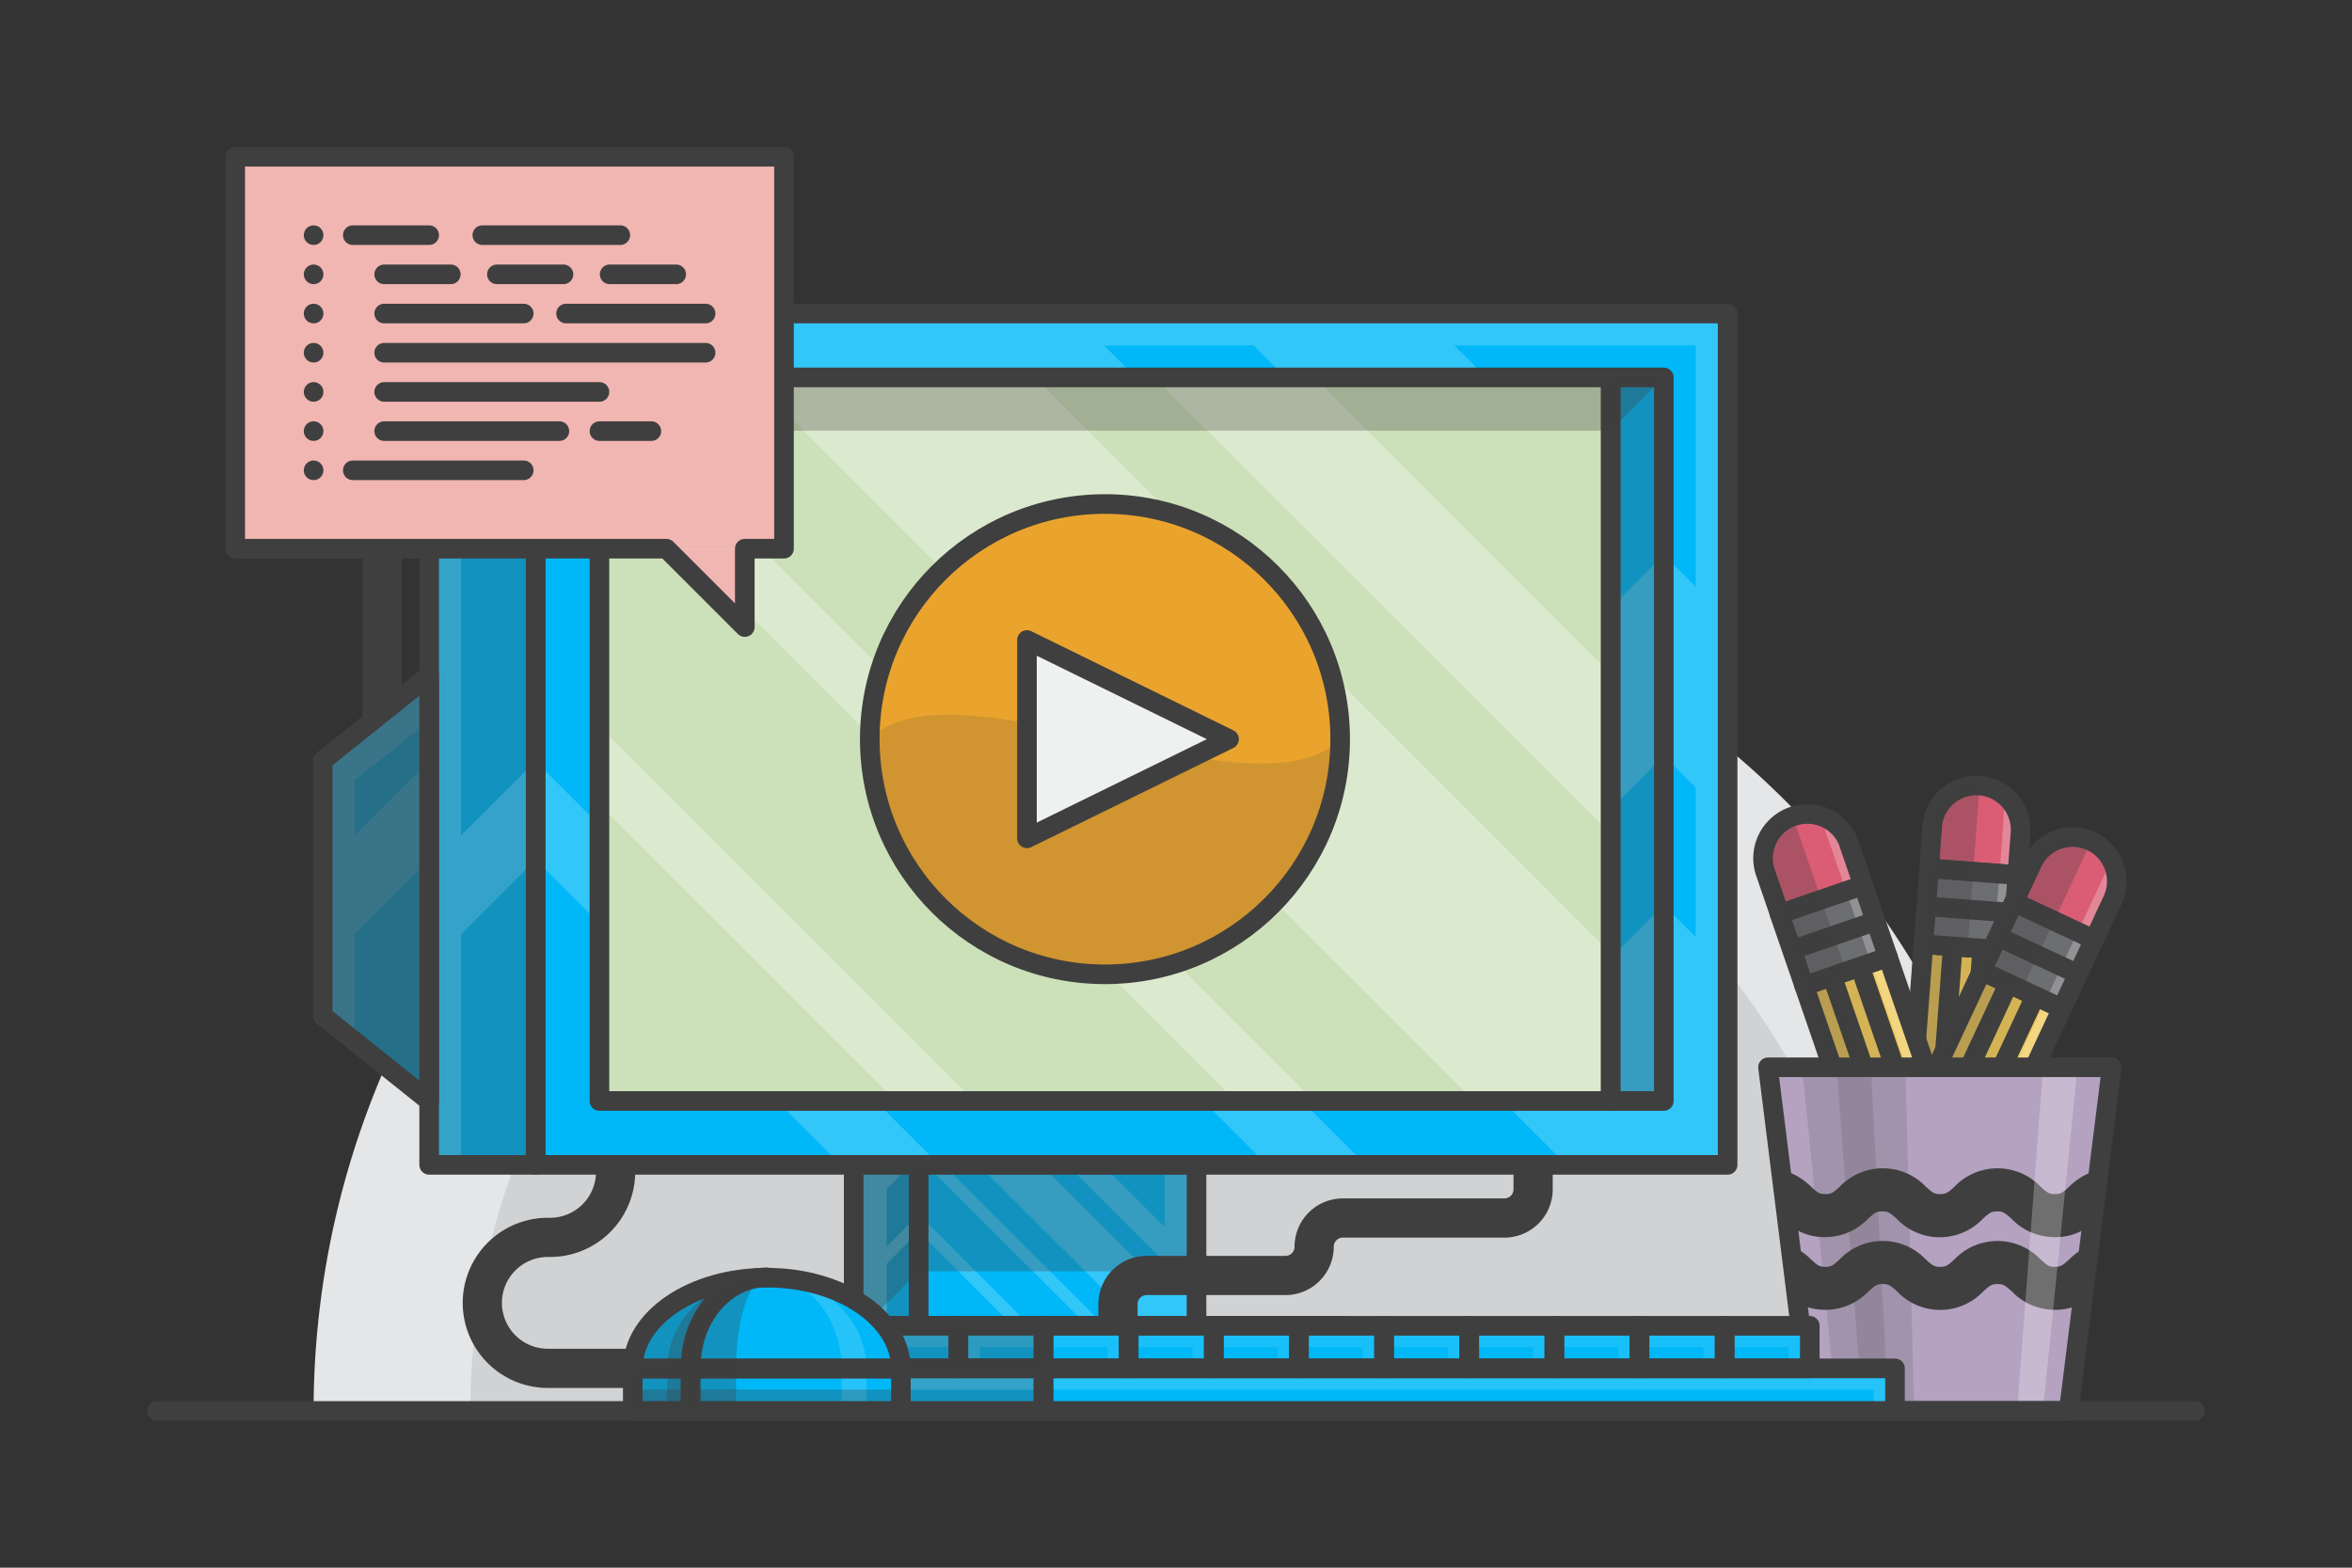 <svg id="Layer_1" data-name="Layer 1" xmlns="http://www.w3.org/2000/svg" viewBox="0 0 300 200"><rect x="0" y="0" width="300" height="200" fill="#333333" stroke="none"/><defs><style>.cls-1{fill:#e5e6e7;}.cls-2{fill:#d0d2d3;}.cls-3{fill:#eec858;}.cls-17,.cls-24,.cls-4{fill:#fff;}.cls-22,.cls-4{opacity:0.25;}.cls-13,.cls-14,.cls-5{fill:none;stroke:#3f3f3f;stroke-linejoin:round;}.cls-13,.cls-5{stroke-width:2.5px;}.cls-6{fill:#c2915e;}.cls-7{fill:#da5d75;}.cls-8{fill:#6d6e71;}.cls-10,.cls-11,.cls-19,.cls-9{fill:#3f3f3f;}.cls-10,.cls-18,.cls-24{opacity:0.15;}.cls-11,.cls-21{opacity:0.3;}.cls-12{fill:#b4a2c0;}.cls-13{stroke-linecap:round;}.cls-14{stroke-width:5px;}.cls-15{fill:#00b8f7;}.cls-16{opacity:0.2;}.cls-19{opacity:0.6;}.cls-20{fill:#cce1b9;}.cls-23{opacity:0.1;}.cls-25{fill:#eaa42e;}.cls-26{fill:#eff0f0;}.cls-27{fill:#f1b5b2;}</style></defs><title>Join Page_Icons</title><path class="cls-1" d="M150,70A110,110,0,0,0,40,180H260A110,110,0,0,0,150,70Z"/><path class="cls-2" d="M150,90a90,90,0,0,0-90,90H240A90,90,0,0,0,150,90Z"/><rect class="cls-3" x="226.39" y="138.03" width="45.73" height="11.29" transform="translate(87.34 381.49) rotate(-85.71)"/><rect class="cls-4" x="230.86" y="142.86" width="45.73" height="2.31" transform="translate(91.15 386.27) rotate(-85.71)"/><rect class="cls-5" x="226.39" y="138.03" width="45.73" height="11.29" transform="translate(87.34 381.49) rotate(-85.71)"/><polygon class="cls-6" points="253.17 166.9 246.53 180 241.91 166.06 253.17 166.9"/><polygon class="cls-5" points="253.17 166.9 246.53 180 241.91 166.06 253.17 166.9"/><path class="cls-7" d="M257.73,106.07l-.42,5.57-11.25-.85.41-5.57a5.65,5.65,0,0,1,11.26.85Z"/><path class="cls-4" d="M255.77,101.36a5.63,5.63,0,0,1,2,4.71l-.42,5.57-2.3-.17Z"/><path class="cls-5" d="M257.73,106.07l-.42,5.57-11.25-.85.41-5.57a5.65,5.65,0,0,1,11.26.85Z"/><rect class="cls-8" x="246.48" y="110.4" width="9.69" height="11.29" transform="translate(116.81 357.99) rotate(-85.71)"/><rect class="cls-4" x="250.96" y="115.23" width="9.69" height="2.31" transform="translate(120.62 362.77) rotate(-85.71)"/><rect class="cls-5" x="246.48" y="110.4" width="9.69" height="11.29" transform="translate(116.81 357.99) rotate(-85.71)"/><line class="cls-5" x1="256.95" y1="116.47" x2="245.69" y2="115.63"/><polygon class="cls-9" points="249.85 173.45 246.53 180 244.22 173.03 249.85 173.45"/><line class="cls-5" x1="249.42" y1="166.62" x2="252.84" y2="121.02"/><line class="cls-5" x1="245.67" y1="166.34" x2="249.08" y2="120.74"/><rect class="cls-10" x="226.39" y="141.8" width="45.73" height="3.76" transform="translate(87.34 381.49) rotate(-85.71)"/><rect class="cls-11" x="222.63" y="141.52" width="45.73" height="3.76" transform="translate(84.15 377.49) rotate(-85.71)"/><rect class="cls-11" x="243.66" y="113.01" width="9.69" height="5.64" transform="translate(114.42 354.99) rotate(-85.71)"/><path class="cls-11" d="M252.52,100h0l-.84,11.2-5.62-.43.41-5.57A5.64,5.64,0,0,1,252.52,100Z"/><polygon class="cls-11" points="246.53 180 241.91 166.06 247.54 166.48 246.53 180 246.53 180"/><rect class="cls-3" x="225.36" y="141.35" width="45.73" height="11.29" transform="translate(10.03 309.75) rotate(-64.98)"/><rect class="cls-4" x="229.43" y="147.74" width="45.73" height="2.31" transform="translate(10.66 314.53) rotate(-64.98)"/><rect class="cls-5" x="225.36" y="141.35" width="45.73" height="11.29" transform="translate(10.03 309.75) rotate(-64.98)"/><polygon class="cls-6" points="243.66 170.1 232.82 180 233.44 165.33 243.66 170.1"/><polygon class="cls-5" points="243.66 170.1 232.82 180 233.44 165.33 243.66 170.1"/><path class="cls-7" d="M269.47,114.82l-2.36,5.07-10.23-4.78,2.36-5.06a5.64,5.64,0,0,1,10.23,4.77Z"/><path class="cls-4" d="M269.3,109.73a5.62,5.62,0,0,1,.17,5.09l-2.36,5.07-2.09-1Z"/><path class="cls-5" d="M269.47,114.82l-2.36,5.07-10.23-4.78,2.36-5.06a5.64,5.64,0,0,1,10.23,4.77Z"/><rect class="cls-8" x="255.1" y="116.24" width="9.69" height="11.29" transform="translate(39.55 305.88) rotate(-64.98)"/><rect class="cls-4" x="259.17" y="122.63" width="9.69" height="2.31" transform="translate(40.17 310.66) rotate(-64.98)"/><rect class="cls-5" x="255.1" y="116.24" width="9.69" height="11.29" transform="translate(39.55 305.88) rotate(-64.98)"/><line class="cls-5" x1="265.06" y1="124.27" x2="254.83" y2="119.5"/><polygon class="cls-9" points="238.24 175.05 232.82 180 233.13 172.66 238.24 175.05"/><line class="cls-5" x1="240.26" y1="168.51" x2="259.6" y2="127.07"/><line class="cls-5" x1="236.85" y1="166.92" x2="256.19" y2="125.48"/><rect class="cls-10" x="225.36" y="145.11" width="45.73" height="3.76" transform="translate(10.03 309.75) rotate(-64.98)"/><rect class="cls-11" x="221.95" y="143.52" width="45.73" height="3.76" transform="translate(9.51 305.74) rotate(-64.98)"/><rect class="cls-11" x="252.54" y="117.87" width="9.69" height="5.64" transform="translate(39.15 302.87) rotate(-64.98)"/><path class="cls-11" d="M266.74,107.32h0L262,117.5l-5.11-2.39,2.36-5.06A5.64,5.64,0,0,1,266.74,107.32Z"/><polygon class="cls-11" points="232.82 180 233.44 165.33 238.55 167.72 232.82 180 232.82 180"/><rect class="cls-3" x="237.26" y="122.69" width="11.29" height="45.73" transform="translate(-34.13 86.92) rotate(-18.98)"/><rect class="cls-4" x="246" y="121.23" width="2.31" height="45.73" transform="translate(-33.43 88.22) rotate(-18.98)"/><rect class="cls-5" x="237.26" y="122.69" width="11.29" height="45.73" transform="translate(-34.13 86.92) rotate(-18.98)"/><polygon class="cls-6" points="255.68 165.34 254.75 180 245.01 169.02 255.68 165.34"/><polygon class="cls-5" points="255.68 165.34 254.75 180 245.01 169.02 255.68 165.34"/><path class="cls-7" d="M235.84,107.65l1.82,5.29L227,116.61l-1.81-5.28a5.64,5.64,0,1,1,10.67-3.68Z"/><path class="cls-4" d="M232.18,104.11a5.61,5.61,0,0,1,3.66,3.54l1.82,5.29-2.18.75Z"/><path class="cls-5" d="M235.84,107.65l1.82,5.29L227,116.61l-1.81-5.28a5.64,5.64,0,1,1,10.67-3.68Z"/><rect class="cls-8" x="228.25" y="114.51" width="11.29" height="9.69" transform="translate(-26.1 82.56) rotate(-18.98)"/><rect class="cls-4" x="236.99" y="113.05" width="2.31" height="9.69" transform="translate(-25.4 83.86) rotate(-18.98)"/><rect class="cls-5" x="228.25" y="114.51" width="11.29" height="9.69" transform="translate(-26.1 82.56) rotate(-18.98)"/><line class="cls-5" x1="239.23" y1="117.52" x2="228.56" y2="121.19"/><polygon class="cls-9" points="255.22 172.67 254.75 180 249.88 174.51 255.22 172.67"/><line class="cls-5" x1="252.12" y1="166.57" x2="237.25" y2="123.32"/><line class="cls-5" x1="248.57" y1="167.79" x2="233.69" y2="124.55"/><rect class="cls-10" x="241.03" y="122.69" width="3.76" height="45.73" transform="translate(-34.13 86.92) rotate(-18.98)"/><rect class="cls-11" x="237.47" y="123.92" width="3.76" height="45.73" transform="translate(-34.73 85.83) rotate(-18.98)"/><rect class="cls-11" x="228.4" y="115.43" width="5.64" height="9.69" transform="translate(-26.55 81.74) rotate(-18.98)"/><path class="cls-11" d="M228.67,104.15h0l3.65,10.62L227,116.61l-1.81-5.28A5.65,5.65,0,0,1,228.67,104.15Z"/><polygon class="cls-11" points="254.75 180 245.01 169.02 250.34 167.18 254.75 180 254.75 180"/><polygon class="cls-12" points="269.35 136.16 263.87 180 230.99 180 225.51 136.16 269.35 136.16"/><polygon class="cls-10" points="243.04 136.16 244.14 180 234.28 180 229.86 136.16 243.04 136.16"/><path class="cls-9" d="M256.56,155.48c-.83-.75-1.08-.94-1.82-.94s-1,.19-1.82.94a7.58,7.58,0,0,1-11,0c-.83-.75-1.08-.94-1.82-.94s-1,.19-1.82.94a7.63,7.63,0,0,1-5.49,2.35,7.24,7.24,0,0,1-4.83-1.77l-.85-6.83A8,8,0,0,1,231,151.4c.83.75,1.08.94,1.83.94s1-.19,1.82-.94a7.6,7.6,0,0,1,11,0c.83.75,1.08.94,1.82.94s1-.19,1.82-.94a7.61,7.61,0,0,1,11,0c.83.75,1.07.94,1.82.94s1-.19,1.81-.94a8.09,8.09,0,0,1,3.86-2.17l-.86,6.83a7.14,7.14,0,0,1-4.81,1.77A7.63,7.63,0,0,1,256.56,155.48Z"/><path class="cls-9" d="M232.82,161.62c.74,0,1-.19,1.82-.94a7.58,7.58,0,0,1,11,0c.83.75,1.08.94,1.82.94s1-.19,1.82-.94a7.59,7.59,0,0,1,11,0c.83.75,1.07.94,1.82.94s1-.19,1.81-.94a9,9,0,0,1,2.65-1.8l-.92,7.33a7.09,7.09,0,0,1-3.54.89,7.59,7.59,0,0,1-5.49-2.35c-.83-.74-1.08-.94-1.82-.94s-1,.2-1.82.94a7.58,7.58,0,0,1-11,0c-.83-.74-1.08-.94-1.82-.94s-1,.2-1.82.94a7.59,7.59,0,0,1-5.49,2.35,7.18,7.18,0,0,1-3.56-.89l-.91-7.33a8.78,8.78,0,0,1,2.64,1.8C231.82,161.43,232.07,161.62,232.82,161.62Z"/><polygon class="cls-4" points="260.6 136.16 264.99 136.16 260.58 180 257.29 180 260.6 136.16"/><polygon class="cls-13" points="269.35 136.16 263.87 180 230.99 180 225.51 136.16 269.35 136.16"/><polygon class="cls-10" points="238.65 136.16 240.85 180 237.56 180 234.25 136.16 238.65 136.16"/><line class="cls-13" x1="20" y1="180" x2="280" y2="180"/><path class="cls-14" d="M78.52,148.61v.89a8.36,8.36,0,0,1-8.36,8.36h-.28a8.36,8.36,0,0,0-8.36,8.35h0a8.36,8.36,0,0,0,8.36,8.36H85.09"/><path class="cls-14" d="M56.5,53.48h0a7.75,7.75,0,0,0-7.76,7.76v39"/><rect class="cls-15" x="68.31" y="40" width="152.05" height="108.61"/><g class="cls-16"><rect class="cls-17" x="216.29" y="40" width="4.07" height="108.61"/><rect class="cls-17" x="68.31" y="40" width="152.05" height="4.07"/><polygon class="cls-17" points="136.75 40 220.36 123.62 220.36 148.61 199.79 148.61 91.19 40 136.75 40"/><polygon class="cls-17" points="181.43 40 220.36 78.93 220.36 104.55 155.81 40 181.43 40"/><polygon class="cls-17" points="68.31 42.72 174.2 148.61 161.62 148.61 68.31 55.3 68.31 42.72"/><polygon class="cls-17" points="68.31 97.09 119.83 148.61 107.24 148.61 68.31 109.67 68.31 97.09"/></g><rect class="cls-13" x="68.31" y="40" width="152.05" height="108.61"/><rect class="cls-15" x="54.74" y="40" width="13.58" height="108.61"/><rect class="cls-11" x="54.74" y="40" width="13.58" height="108.61"/><g class="cls-18"><rect class="cls-17" x="54.74" y="40" width="4.07" height="108.61"/><rect class="cls-17" x="54.74" y="40" width="13.58" height="4.07"/><polygon class="cls-17" points="68.31 42.72 68.31 55.3 54.74 68.88 54.74 56.3 68.31 42.72"/><polygon class="cls-17" points="68.31 109.67 54.74 123.25 54.74 110.67 68.31 97.09 68.31 109.67"/></g><rect class="cls-13" x="54.74" y="40" width="13.58" height="108.61"/><polygon class="cls-15" points="41.16 129.59 54.74 140.46 54.74 86.16 41.16 97.03 41.16 129.59"/><g class="cls-16"><polygon class="cls-17" points="54.74 86.16 54.74 91.97 41.16 102.83 41.16 97.03 54.74 86.16"/><polygon class="cls-17" points="54.74 109.67 41.16 123.25 41.16 110.67 54.74 97.09 54.74 109.67"/><polygon class="cls-17" points="45.23 132.85 41.16 129.59 41.16 97.03 45.23 93.77 45.23 132.85"/></g><polygon class="cls-19" points="41.16 129.59 54.74 140.46 54.74 86.16 41.16 97.03 41.16 129.59"/><polygon class="cls-13" points="41.16 129.59 54.74 140.46 54.74 86.16 41.16 97.03 41.16 129.59"/><rect class="cls-15" x="205.43" y="48.15" width="6.79" height="92.31"/><g class="cls-16"><polygon class="cls-17" points="205.43 77.58 212.22 70.79 212.22 96.41 205.43 103.19 205.43 77.58"/><polygon class="cls-17" points="205.43 140.46 205.43 122.26 212.22 115.47 212.22 140.46 205.43 140.46"/></g><rect class="cls-11" x="205.43" y="48.15" width="6.79" height="92.31"/><rect class="cls-13" x="205.43" y="48.15" width="6.79" height="92.31"/><rect class="cls-20" x="76.46" y="48.15" width="128.97" height="92.31"/><g class="cls-21"><polygon class="cls-17" points="132.01 48.15 205.43 121.56 205.43 140.46 188.02 140.46 95.7 48.15 132.01 48.15"/><polygon class="cls-17" points="167.62 48.15 205.43 85.95 205.43 106.37 147.2 48.15 167.62 48.15"/><polygon class="cls-17" points="76.46 49.3 167.62 140.46 157.6 140.46 76.46 59.32 76.46 49.3"/><polygon class="cls-17" points="76.46 92.63 124.29 140.46 114.27 140.46 76.46 102.65 76.46 92.63"/></g><rect class="cls-13" x="76.46" y="48.15" width="128.97" height="92.31"/><rect class="cls-15" x="117.18" y="169.14" width="54.3" height="10.86"/><g class="cls-22"><rect class="cls-17" x="167.41" y="169.14" width="4.07" height="10.86"/><rect class="cls-17" x="117.18" y="169.14" width="54.3" height="4.07"/><polygon class="cls-17" points="147.65 169.14 158.51 180 149.98 180 139.12 169.14 147.65 169.14"/><polygon class="cls-17" points="156.01 169.14 166.88 180 162.08 180 151.22 169.14 156.01 169.14"/><polygon class="cls-17" points="134.33 169.14 145.19 180 142.84 180 131.98 169.14 134.33 169.14"/><polygon class="cls-17" points="124.15 169.14 135.01 180 132.66 180 121.8 169.14 124.15 169.14"/></g><rect class="cls-13" x="117.18" y="169.14" width="54.3" height="10.86"/><rect class="cls-15" x="90.03" y="169.14" width="27.15" height="10.86"/><g class="cls-16"><rect class="cls-17" x="90" y="169.14" width="4.07" height="10.86"/><rect class="cls-17" x="90.03" y="169.14" width="27.15" height="4.07"/><polygon class="cls-17" points="95.25 169.14 90.03 174.35 90.03 169.14 95.25 169.14"/><polygon class="cls-17" points="102.39 169.14 91.53 180 90.03 180 90.03 179.14 100.04 169.14 102.39 169.14"/><polygon class="cls-17" points="112.57 169.14 101.71 180 99.36 180 110.22 169.14 112.57 169.14"/></g><rect class="cls-11" x="90.03" y="169.14" width="27.15" height="10.86"/><rect class="cls-13" x="90.03" y="169.14" width="27.15" height="10.86"/><rect class="cls-15" x="108.89" y="148.61" width="8.29" height="20.53"/><rect class="cls-11" x="108.89" y="148.61" width="8.29" height="20.53"/><g class="cls-16"><rect class="cls-17" x="109.04" y="148.61" width="4.07" height="20.53"/><polygon class="cls-17" points="116.2 148.61 108.89 155.91 108.89 153.72 114 148.61 116.2 148.61"/><polygon class="cls-17" points="117.19 157.13 108.89 165.42 108.89 163.22 117.19 154.93 117.19 157.13"/></g><rect class="cls-13" x="108.89" y="148.61" width="8.29" height="20.53"/><rect class="cls-15" x="117.18" y="148.61" width="35.44" height="20.53"/><g class="cls-16"><rect class="cls-17" x="148.56" y="148.61" width="4.07" height="20.53"/><polygon class="cls-17" points="132.81 148.61 152.63 168.43 152.63 169.14 145.38 169.14 124.84 148.61 132.81 148.61"/><polygon class="cls-17" points="140.62 148.61 152.63 160.62 152.63 165.09 136.14 148.61 140.62 148.61"/><polygon class="cls-17" points="120.37 148.61 140.9 169.14 138.7 169.14 118.17 148.61 120.37 148.61"/><polygon class="cls-17" points="117.19 154.93 131.39 169.14 129.19 169.14 117.19 157.13 117.19 154.93"/></g><rect class="cls-13" x="117.18" y="148.61" width="35.44" height="20.53"/><rect class="cls-11" x="76.46" y="48.15" width="128.97" height="6.79"/><polygon class="cls-11" points="212.22 48.15 205.43 48.15 205.43 54.93 212.22 48.15"/><rect class="cls-11" x="117.19" y="148.61" width="35.44" height="13.58"/><polygon class="cls-11" points="117.19 162.18 110.23 169.14 108.89 169.14 108.89 148.61 117.19 148.61 117.19 162.18"/><rect class="cls-15" x="89.65" y="174.57" width="43.44" height="5.43"/><rect class="cls-11" x="89.65" y="174.57" width="43.44" height="5.43"/><g class="cls-18"><rect class="cls-17" x="89.65" y="174.57" width="43.44" height="2.72"/><rect class="cls-17" x="89.65" y="174.57" width="2.72" height="5.43"/></g><rect class="cls-15" x="133.1" y="174.57" width="108.61" height="5.43"/><g class="cls-18"><rect class="cls-17" x="133.1" y="174.57" width="108.61" height="2.72"/><rect class="cls-17" x="238.99" y="174.57" width="2.72" height="5.43"/></g><rect class="cls-15" x="122.24" y="169.14" width="10.86" height="5.43"/><rect class="cls-15" x="111.38" y="169.14" width="10.86" height="5.43"/><rect class="cls-15" x="100.52" y="169.14" width="10.86" height="5.43"/><rect class="cls-15" x="154.82" y="169.14" width="10.86" height="5.43"/><rect class="cls-15" x="143.96" y="169.14" width="10.86" height="5.43"/><rect class="cls-15" x="133.1" y="169.14" width="10.86" height="5.43"/><rect class="cls-15" x="187.4" y="169.14" width="10.86" height="5.43"/><rect class="cls-15" x="176.54" y="169.14" width="10.86" height="5.43"/><rect class="cls-15" x="165.68" y="169.14" width="10.86" height="5.43"/><rect class="cls-15" x="219.98" y="169.14" width="10.86" height="5.43"/><rect class="cls-15" x="209.12" y="169.14" width="10.86" height="5.43"/><rect class="cls-15" x="198.26" y="169.14" width="10.86" height="5.43"/><g class="cls-18"><rect class="cls-17" x="100.52" y="169.14" width="32.58" height="2.72"/><rect class="cls-17" x="100.52" y="169.14" width="2.72" height="5.43"/><rect class="cls-17" x="111.38" y="169.14" width="2.72" height="5.43"/><rect class="cls-17" x="122.24" y="169.14" width="2.72" height="5.43"/></g><g class="cls-23"><rect class="cls-17" x="133.1" y="169.14" width="97.75" height="2.72"/><rect class="cls-17" x="141.24" y="169.14" width="2.72" height="5.43"/><rect class="cls-17" x="152.1" y="169.14" width="2.72" height="5.43"/><rect class="cls-17" x="162.96" y="169.14" width="2.72" height="5.43"/><rect class="cls-17" x="173.82" y="169.14" width="2.72" height="5.43"/><rect class="cls-17" x="184.68" y="169.14" width="2.72" height="5.43"/><rect class="cls-17" x="195.55" y="169.14" width="2.72" height="5.43"/><rect class="cls-17" x="206.41" y="169.14" width="2.72" height="5.43"/><rect class="cls-17" x="217.27" y="169.14" width="2.72" height="5.43"/><rect class="cls-17" x="228.13" y="169.14" width="2.72" height="5.43"/></g><rect class="cls-13" x="89.65" y="174.57" width="43.44" height="5.43"/><rect class="cls-13" x="133.1" y="174.57" width="108.61" height="5.43"/><rect class="cls-13" x="122.24" y="169.14" width="10.86" height="5.43"/><rect class="cls-13" x="111.38" y="169.14" width="10.86" height="5.43"/><rect class="cls-13" x="100.52" y="169.14" width="10.86" height="5.43"/><rect class="cls-13" x="154.82" y="169.14" width="10.86" height="5.43"/><rect class="cls-13" x="143.96" y="169.14" width="10.86" height="5.43"/><rect class="cls-13" x="133.1" y="169.14" width="10.86" height="5.43"/><rect class="cls-13" x="187.4" y="169.14" width="10.86" height="5.43"/><rect class="cls-13" x="176.54" y="169.14" width="10.86" height="5.43"/><rect class="cls-13" x="165.68" y="169.14" width="10.86" height="5.43"/><rect class="cls-13" x="219.98" y="169.14" width="10.86" height="5.43"/><rect class="cls-13" x="209.12" y="169.14" width="10.86" height="5.43"/><rect class="cls-13" x="198.26" y="169.14" width="10.86" height="5.43"/><rect class="cls-11" x="100.52" y="169.14" width="32.58" height="5.43"/><path class="cls-15" d="M97.81,163c9.44,0,17.1,5.2,17.1,11.61H80.71C80.71,168.16,88.37,163,97.81,163Z"/><path class="cls-11" d="M97.81,163c-4.61,0-8.34,5.2-8.34,11.61H80.71C80.71,168.16,88.37,163,97.81,163Z"/><path class="cls-24" d="M110.51,174.57h-3.17c0-6.41-4.27-11.61-9.53-11.61C104.82,163,110.51,168.16,110.51,174.57Z"/><rect class="cls-15" x="80.71" y="174.57" width="34.2" height="5.43"/><rect class="cls-24" x="107.34" y="174.57" width="3.17" height="5.43"/><path class="cls-13" d="M97.81,163c9.44,0,17.1,5.2,17.1,11.61H80.71C80.71,168.16,88.37,163,97.81,163Z"/><path class="cls-13" d="M88.07,174.57c0-6.41,4.36-11.61,9.74-11.61"/><rect class="cls-13" x="80.71" y="174.57" width="34.2" height="5.43"/><line class="cls-13" x1="88.07" y1="174.57" x2="88.07" y2="180"/><path class="cls-11" d="M97.81,163c-2.17,0-3.92,5.2-3.92,11.61H85.1C85.1,168.16,90.79,163,97.81,163Z"/><rect class="cls-11" x="85.1" y="174.57" width="8.79" height="5.43"/><rect class="cls-11" x="80.71" y="174.57" width="8.76" height="5.43"/><rect class="cls-11" x="80.71" y="177.28" width="34.2" height="2.72"/><path class="cls-14" d="M195.55,148.9v2.83a3.66,3.66,0,0,1-3.67,3.66h-20.6a3.66,3.66,0,0,0-3.66,3.67h0a3.66,3.66,0,0,1-3.66,3.66h-17.7a3.66,3.66,0,0,0-3.66,3.66v2.76"/><circle class="cls-25" cx="140.94" cy="94.3" r="30"/><path class="cls-10" d="M140.94,124.3a30,30,0,0,0,30-30c-10.77,10.77-49.22-10.78-60,0A30,30,0,0,0,140.94,124.3Z"/><circle class="cls-13" cx="140.94" cy="94.3" r="30"/><polygon class="cls-26" points="156.77 94.3 130.99 81.65 130.99 106.95 156.77 94.3"/><polygon class="cls-13" points="156.77 94.3 130.99 81.65 130.99 106.95 156.77 94.3"/><rect class="cls-27" x="30" y="20" width="70" height="50"/><polygon class="cls-27" points="95 80 95 70 85 70 95 80"/><polygon class="cls-13" points="30 20 30 70 85 70 95 80 95 70 100 70 100 20 30 20"/><line class="cls-13" x1="54.74" y1="30" x2="45" y2="30"/><line class="cls-13" x1="79.12" y1="30" x2="61.52" y2="30"/><line class="cls-13" x1="57.5" y1="35" x2="49" y2="35"/><line class="cls-13" x1="71.87" y1="35" x2="63.38" y2="35"/><line class="cls-13" x1="86.25" y1="35" x2="77.76" y2="35"/><line class="cls-13" x1="66.8" y1="40" x2="49" y2="40"/><line class="cls-13" x1="90" y1="40" x2="72.2" y2="40"/><line class="cls-13" x1="90" y1="45" x2="49" y2="45"/><line class="cls-13" x1="76.46" y1="50" x2="49" y2="50"/><line class="cls-13" x1="76.46" y1="55" x2="83.08" y2="55"/><line class="cls-13" x1="71.35" y1="55" x2="49" y2="55"/><line class="cls-13" x1="66.8" y1="60" x2="45" y2="60"/><line class="cls-13" x1="40" y1="30" x2="40" y2="30"/><line class="cls-13" x1="40" y1="35" x2="40" y2="35"/><line class="cls-13" x1="40" y1="40" x2="40" y2="40"/><line class="cls-13" x1="40" y1="45" x2="40" y2="45"/><line class="cls-13" x1="40" y1="50" x2="40" y2="50"/><line class="cls-13" x1="40" y1="55" x2="40" y2="55"/><line class="cls-13" x1="40" y1="60" x2="40" y2="60"/></svg>